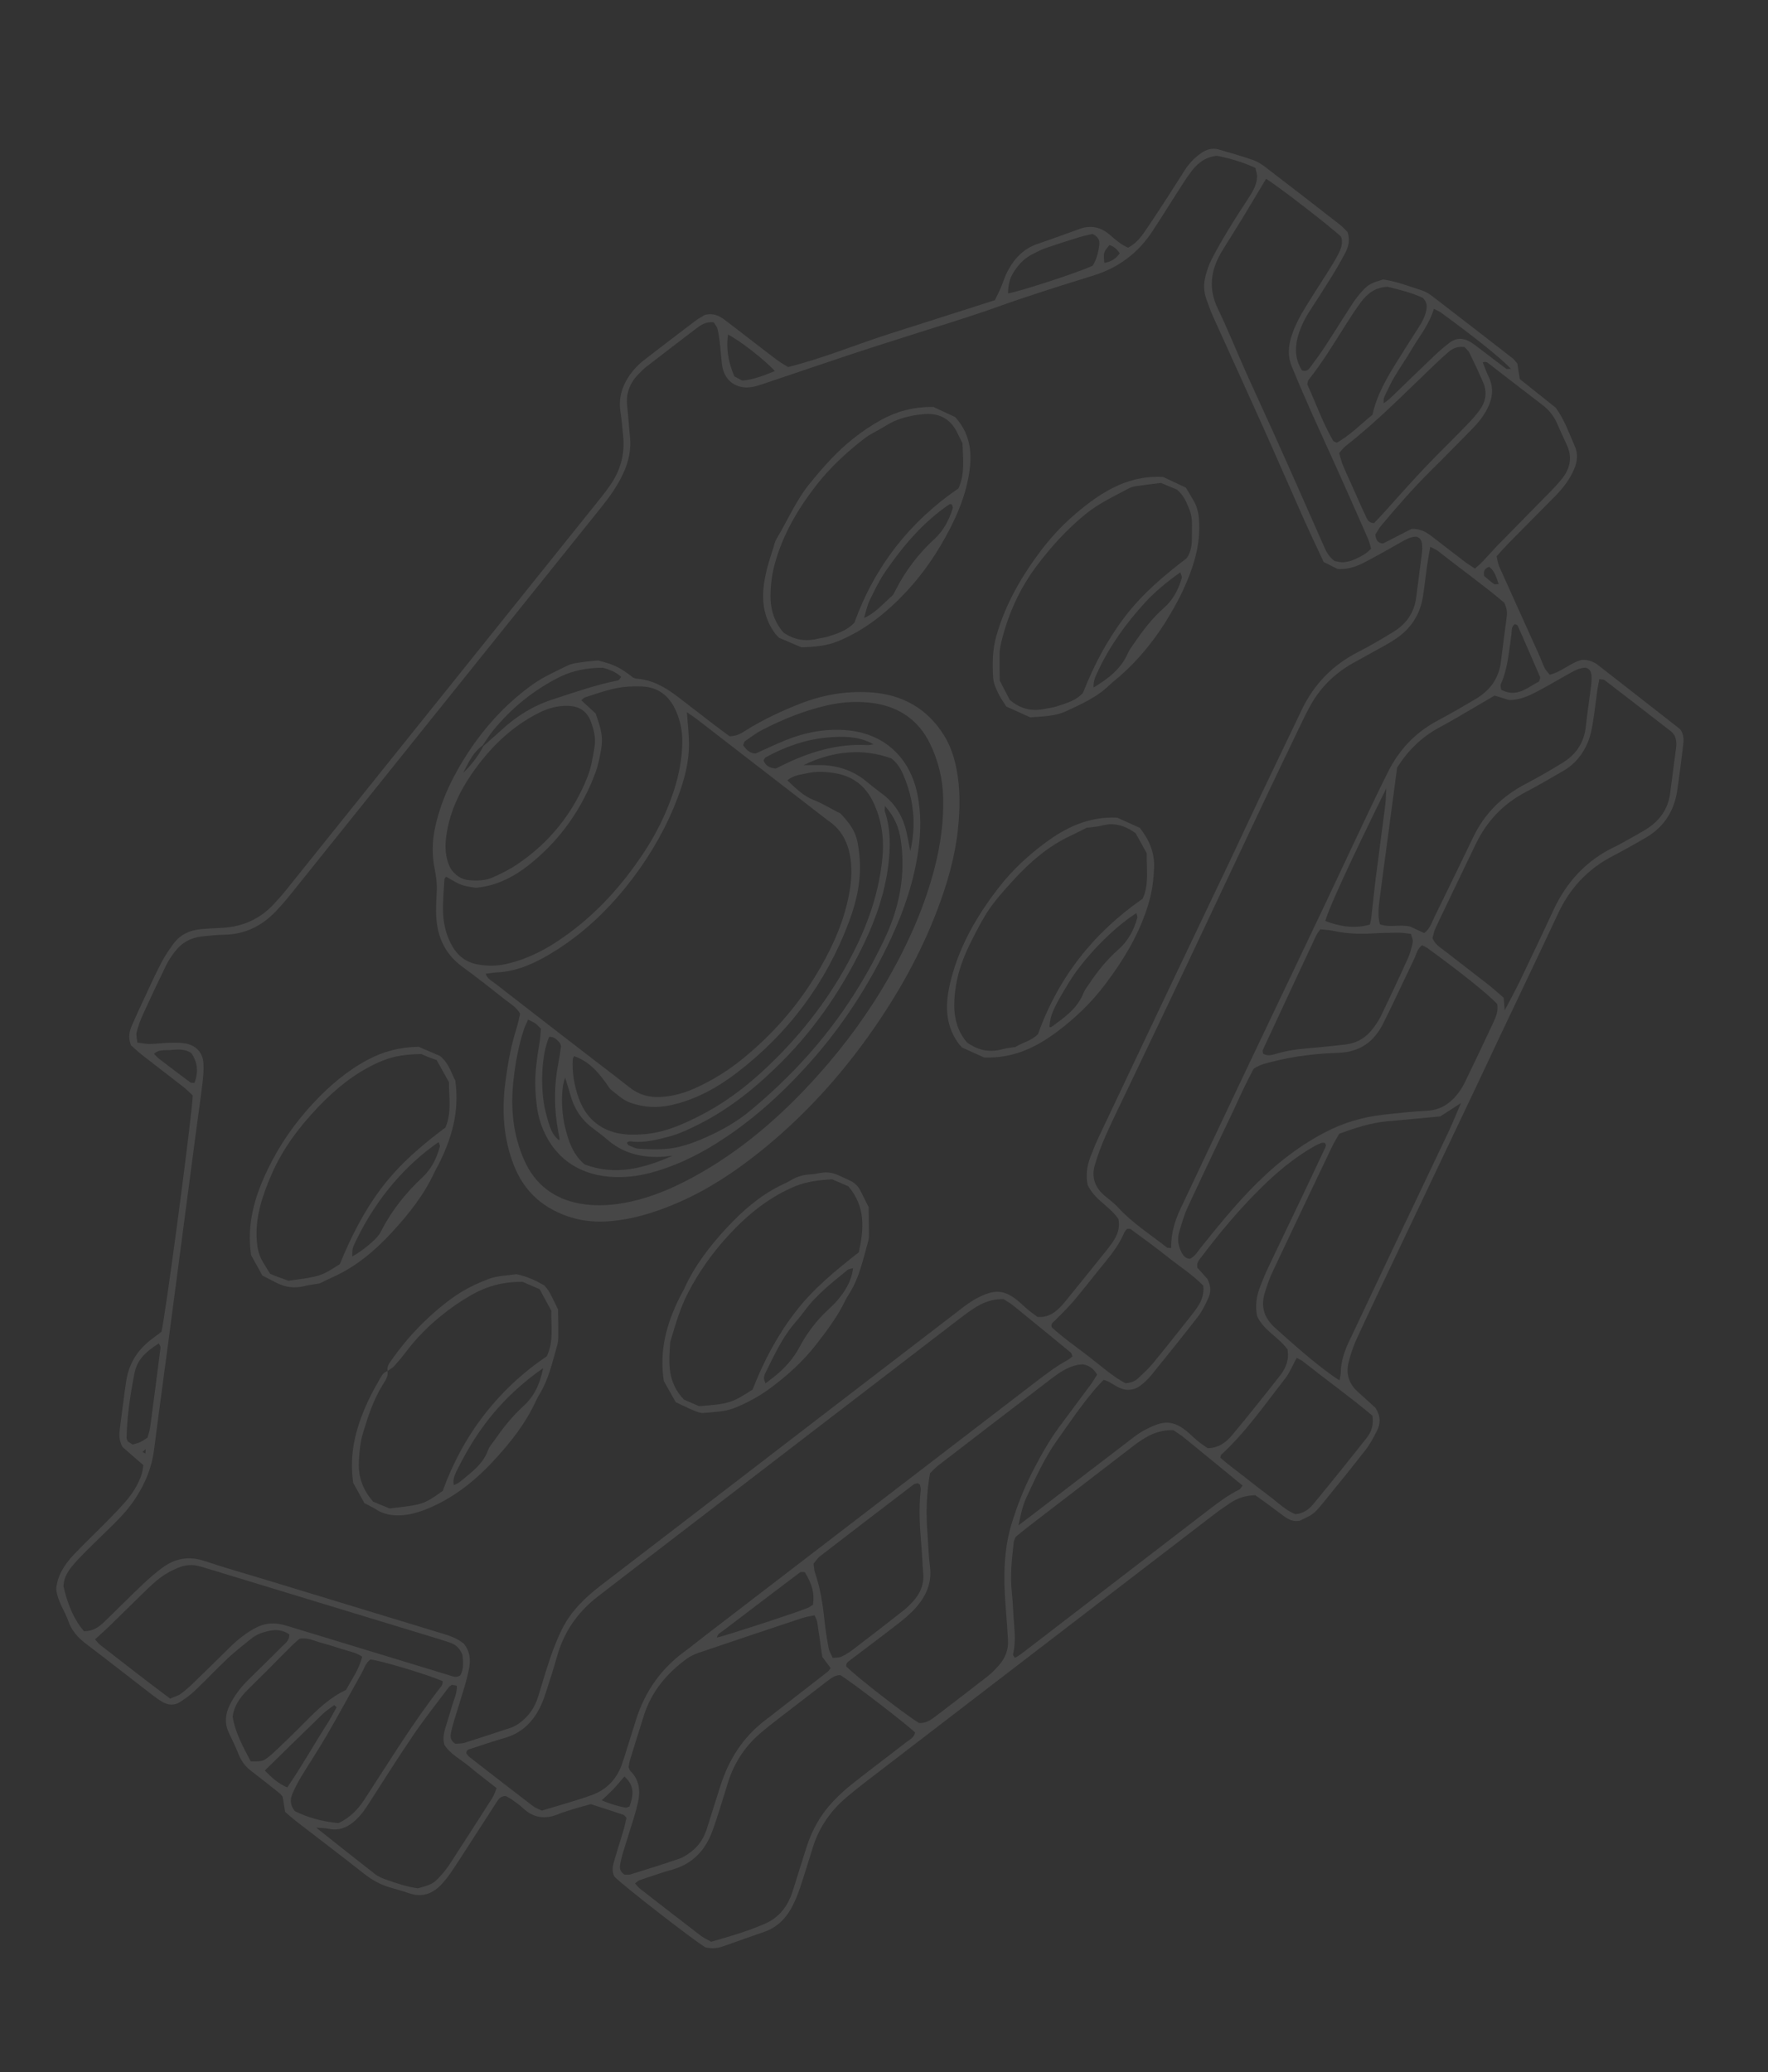 <svg width="594" height="696" viewBox="0 0 594 696" fill="none" xmlns="http://www.w3.org/2000/svg">
<rect x="0" y="0" width="594" height="696" fill="#333333" stroke="none"/>
<g opacity="0.1">
<path d="M243.097 653.669C247.626 652.074 252.14 650.438 256.684 648.892C260.928 647.446 263.892 644.545 265.964 640.717C267.055 638.702 267.946 636.551 268.681 634.38C270.221 629.832 271.618 625.235 273.036 620.647C275.139 613.843 279.008 608.225 284.421 603.651C286.473 601.917 288.572 600.232 290.703 598.596C329.694 568.656 368.691 538.723 407.698 508.803C409.524 507.403 411.424 506.092 413.336 504.811C415.775 503.177 418.457 502.255 421.773 502.212C423.307 503.319 425.016 504.535 426.708 505.775C428.411 507.024 430.07 508.338 431.8 509.548C433.253 510.564 434.862 511.151 436.689 510.775C440.994 508.735 441.465 508.5 443.996 505.409C448.985 499.315 453.953 493.201 458.788 486.986C460.306 485.034 461.493 482.794 462.616 480.576C463.8 478.237 463.972 475.785 462.149 472.898C460.473 471.37 458.368 469.407 456.216 467.499C453.192 464.815 452.139 461.439 453.083 457.61C453.767 454.832 454.706 452.069 455.905 449.473C460.495 439.533 465.228 429.66 469.925 419.77C478.577 401.55 487.244 383.338 495.895 365.117C498.696 359.218 501.455 353.298 504.251 347.397C510.667 333.857 517.155 320.352 523.494 306.777C527.462 298.281 533.483 291.862 541.807 287.538C545.553 285.591 549.233 283.508 552.889 281.394C558.938 277.895 562.399 272.56 563.467 265.724C564.268 260.603 564.825 255.444 565.494 250.302C565.72 248.557 565.729 246.848 564.718 245.26C564.619 245.137 564.524 244.956 564.377 244.84C555.302 237.741 546.231 230.636 537.135 223.564C535.601 222.37 533.887 221.502 531.477 221.632C527.864 222.446 524.875 225.548 520.688 226.63C520.083 225.86 519.382 225.21 518.984 224.411C518.217 222.866 517.659 221.218 516.948 219.644C512.529 209.845 508.075 200.062 503.685 190.25C503.235 189.242 503.128 188.08 502.822 186.832C504.194 185.334 505.439 183.889 506.774 182.532C511.891 177.328 517.03 172.144 522.175 166.967C524.904 164.222 527.287 161.238 528.833 157.648C529.944 155.068 530.256 152.449 529.075 149.83C527.184 145.636 525.768 141.209 522.712 136.965C518.944 133.96 514.75 130.614 510.604 127.306C510.303 125.408 510.036 123.72 509.779 122.094C509.188 121.435 508.751 120.77 508.157 120.308C499.207 113.355 490.247 106.413 481.253 99.515C480.199 98.706 479.003 97.958 477.753 97.555C473.38 96.143 469.068 94.463 464.68 93.863C460.881 95.02 459.841 95.474 458.008 97.418C456.698 98.807 455.486 100.324 454.44 101.92C451.281 106.74 448.266 111.653 445.112 116.475C443.537 118.883 441.811 121.195 440.093 123.506C439.528 124.265 438.787 124.916 437.416 124.387C435.356 121.11 434.91 117.439 435.925 113.538C436.754 110.349 438.109 107.401 439.91 104.638C442.429 100.777 444.93 96.903 447.355 92.981C448.97 90.37 450.506 87.703 451.946 84.992C453.046 82.922 453.622 80.701 452.762 77.979C452.04 77.273 451.167 76.244 450.126 75.433C441.942 69.058 433.742 62.703 425.502 56.4C424.141 55.36 422.657 54.335 421.064 53.774C417.264 52.436 413.378 51.334 409.502 50.224C407.335 49.604 405.351 50.16 403.51 51.45C401.27 53.02 399.455 54.973 397.984 57.255C396.11 60.161 394.288 63.101 392.4 65.997C389.779 70.019 387.177 74.056 384.448 78.003C383.043 80.034 381.416 81.928 379.024 83.181C376.612 82.175 374.748 80.488 372.886 78.881C369.828 76.242 366.497 75.532 362.712 76.887C358.011 78.568 353.336 80.322 348.608 81.92C343.724 83.57 340.588 87.053 338.337 91.458C337.467 93.159 336.941 95.032 336.185 96.795C335.591 98.179 334.882 99.515 334.248 100.825C322.47 104.586 310.95 108.288 299.416 111.942C287.89 115.592 276.711 120.307 264.786 123.279C263.691 122.601 262.507 121.974 261.441 121.188C258.967 119.364 256.548 117.467 254.11 115.594C250.606 112.902 247.119 110.188 243.598 107.518C241.718 106.092 239.699 105.03 236.775 105.795C235.993 106.276 234.787 106.889 233.725 107.692C227.905 112.094 222.109 116.527 216.334 120.986C215.275 121.803 214.268 122.722 213.379 123.72C209.638 127.929 207.564 132.694 208.48 138.489C208.898 141.141 209.102 143.827 209.37 146.502C209.97 152.485 208.483 157.933 205.078 162.864C204.096 164.285 203.065 165.677 201.985 167.025C166.645 211.079 131.298 255.127 95.941 299.167C94.739 300.662 93.442 302.085 92.145 303.5C87.504 308.566 81.721 311.223 74.879 311.62C72.387 311.765 69.89 311.863 67.407 312.092C63.809 312.424 60.678 313.852 58.467 316.749C56.846 318.872 55.356 321.137 54.122 323.502C52.079 327.416 50.272 331.454 48.398 335.455C47.013 338.412 45.636 341.374 44.336 344.369C43.484 346.331 42.996 348.375 43.977 351.072C45.027 351.986 46.411 353.301 47.907 354.471C52.445 358.023 57.042 361.5 61.581 365.052C62.765 365.979 63.821 367.07 64.753 367.92C64.632 373.886 55.542 442.444 54.233 447.287C53.362 447.956 52.323 448.79 51.248 449.575C46.359 453.143 43.3 457.87 42.4 463.869C41.602 469.185 40.975 474.526 40.274 479.856C40.02 481.781 39.932 483.687 41.14 485.98C43.186 487.766 45.626 489.893 48.154 492.098C47.916 493.348 47.842 494.501 47.469 495.546C46.293 498.84 44.426 501.761 42.142 504.382C40.126 506.696 37.983 508.902 35.827 511.09C32.187 514.783 28.419 518.353 24.844 522.105C21.612 525.497 19.173 529.359 18.895 533.811C19.376 537.982 21.737 540.959 22.919 544.393C24.032 547.627 26.1 549.982 28.779 552.017C36.275 557.712 43.684 563.52 51.141 569.266C52.204 570.086 53.307 570.865 54.453 571.561C56.409 572.749 58.502 572.936 60.454 571.685C62.218 570.555 63.954 569.31 65.468 567.869C69.225 564.297 72.773 560.504 76.552 556.957C79.063 554.601 81.807 552.489 84.489 550.322C86.166 548.966 88.176 548.265 90.251 547.797C92.769 547.23 95.149 547.489 97.223 548.966C97.253 551.016 95.856 551.911 94.823 552.954C91.037 556.773 87.166 560.509 83.345 564.294C80.875 566.741 78.784 569.45 77.225 572.6C75.673 575.735 75.382 578.8 76.894 582.003C78.041 584.433 79.226 586.852 80.216 589.348C81.098 591.568 82.436 593.329 84.328 594.769C87.538 597.212 90.688 599.733 93.844 602.245C94.287 602.597 94.622 603.084 94.959 603.455C95.245 605.215 95.518 606.891 95.793 608.581C97.213 609.773 98.495 610.928 99.855 611.98C107.3 617.739 114.81 623.419 122.201 629.246C124.812 631.305 127.591 632.907 130.755 633.865C132.962 634.533 135.201 635.1 137.373 635.862C141.998 637.485 145.64 635.96 148.711 632.495C149.6 631.492 150.445 630.439 151.21 629.339C152.526 627.447 153.779 625.511 155.032 623.576C158.896 617.609 162.735 611.629 166.61 605.67C167.328 604.565 167.949 603.278 169.901 603.219C170.474 603.551 171.336 603.966 172.103 604.513C173.353 605.405 174.623 606.296 175.742 607.34C179.227 610.595 183.109 611.133 187.464 609.374C189.241 608.655 191.087 608.095 192.923 607.533C194.747 606.974 196.598 606.503 198.526 605.969C202.223 607.172 205.87 608.343 209.5 609.562C209.818 609.669 210.031 610.087 210.486 610.562C210.165 611.89 209.87 613.383 209.442 614.836C208.466 618.152 207.395 621.442 206.421 624.759C205.878 626.609 205.412 628.495 206.459 630.35C209.803 633.677 232.624 651.414 237.004 654.07C239.38 654.617 241.254 654.317 243.097 653.669ZM331.793 563.052C326.046 567.543 320.235 571.953 314.445 576.39C312.754 577.686 311.02 578.883 308.766 578.705C304.001 575.83 287.256 562.804 284.285 559.667C284.219 558.519 285.078 558.02 285.836 557.446C291.039 553.504 296.274 549.604 301.424 545.596C303.538 543.95 305.652 542.234 307.444 540.259C311.052 536.282 313.2 531.726 312.438 526.094C311.975 522.678 311.921 519.208 311.646 515.764C311.036 508.13 311.277 501.369 312.473 494.823C313.244 494.082 314.125 493.062 315.171 492.256C327.796 482.536 340.436 472.837 353.095 463.159C355.845 461.057 358.68 459.059 362.196 458.404C362.758 458.299 363.335 458.274 363.843 458.219C365.896 458.642 367.436 459.665 368.599 461.711C367.962 462.71 367.319 463.858 366.545 464.908C363.014 469.698 359.432 474.451 355.894 479.236C352.459 483.882 349.675 488.907 347.022 494.038C344.098 499.694 341.809 505.542 339.922 511.621C337.837 518.338 337.332 525.178 337.465 532.095C337.558 536.887 338.072 541.67 338.393 546.457C338.482 547.797 338.516 549.142 338.637 550.479C338.95 553.951 337.785 556.914 335.503 559.45C334.352 560.729 333.145 561.996 331.793 563.052ZM273.82 528.223C273.515 527.338 273.496 526.355 273.313 525.223C274.017 524.397 274.621 523.383 275.491 522.713C285.951 514.641 296.447 506.617 306.948 498.598C307.23 498.384 307.66 498.364 308.311 498.164C308.432 498.238 308.742 498.426 309.054 498.615C309.169 499.275 309.403 499.845 309.341 500.381C308.614 506.699 309.02 512.997 309.566 519.3C309.831 522.351 309.916 525.417 310.175 528.468C310.488 532.161 309.169 535.234 306.738 537.887C305.707 539.012 304.604 540.098 303.405 541.038C297.829 545.409 292.225 549.745 286.592 554.041C285.379 554.966 284.06 555.794 282.684 556.44C281.901 556.808 280.901 556.719 279.786 556.864C279.251 555.644 278.599 554.669 278.401 553.609C277.839 550.601 277.355 547.571 277.035 544.529C276.452 538.991 275.65 533.513 273.82 528.223ZM240.865 550.024C241.048 548.706 242.22 548.271 243.086 547.612C251.625 541.099 260.184 534.611 268.756 528.142C269.016 527.946 269.49 528.013 269.866 527.996C270.051 527.988 270.24 528.068 270.426 528.108C272.961 532.319 273.65 535.013 273.145 538.98C272.589 539.321 271.985 539.816 271.293 540.097C266.831 541.905 243.501 549.486 240.865 550.024ZM385.025 480.075C382.482 481.353 380.227 483.244 377.94 484.987C367.56 492.895 357.215 500.851 346.856 508.788C345.657 509.706 344.448 510.611 342.192 512.317C343.024 508.164 343.724 505.342 344.933 502.772C347.953 496.352 350.837 489.846 354.975 484.014C359.195 478.065 363.262 472.002 368.01 466.446C368.866 465.443 369.805 464.513 370.794 463.455C374.189 464.277 376.49 468.014 381.367 466.402C383.167 465.692 385.292 463.745 387.115 461.498C392.315 455.087 397.503 448.664 402.55 442.134C403.94 440.337 404.921 438.194 405.907 436.122C406.851 434.137 406.931 432.043 405.667 429.574C404.712 428.509 403.441 427.092 402.317 425.838C401.918 424.303 402.695 423.418 403.386 422.502C409.638 414.214 416.296 406.25 423.679 398.967C428.997 393.721 434.76 388.905 441.29 385.139C442.117 384.662 442.997 384.263 443.881 383.9C444.209 383.766 444.622 383.836 444.999 383.813C445.756 384.452 445.387 385.151 445.074 385.817C442.625 391.028 440.18 396.242 437.702 401.44C433.818 409.584 429.89 417.708 426.026 425.862C425.04 427.94 424.175 430.081 423.347 432.229C422.153 435.325 421.651 438.516 422.363 442.06C424.464 446.791 429.589 449.114 432.557 453.211C433.171 456.626 432.079 459.414 430.127 461.924C427.416 465.409 424.665 468.862 421.898 472.303C419.252 475.593 416.606 478.886 413.879 482.11C411.845 484.515 409.43 486.342 405.746 486.404C404.857 485.778 403.737 485.067 402.706 484.244C401.658 483.407 400.702 482.454 399.7 481.558C393.976 476.444 390.665 477.241 385.025 480.075ZM404.262 431.823C404.585 434.607 403.727 436.911 402.312 439.013C401.244 440.599 400.03 442.09 398.838 443.588C395.02 448.387 391.231 453.21 387.325 457.936C385.87 459.697 384.158 461.252 382.497 462.831C381.357 463.916 379.946 464.486 378.102 464.597C373.506 462.115 369.547 458.469 365.306 455.234C361.208 452.108 356.975 449.138 353.35 445.794C353.007 444.565 353.77 444.193 354.29 443.66C356.427 441.475 358.678 439.383 360.644 437.052C364.348 432.658 367.858 428.1 371.502 423.653C373.942 420.675 376.193 417.595 377.706 414.023C377.916 413.526 378.365 413.13 378.664 412.74C379.155 412.773 379.627 412.657 379.878 412.843C383.883 415.797 387.941 418.687 391.82 421.8C395.982 425.142 400.551 428.001 404.262 431.823ZM405.374 507.661C385.132 523.2 364.906 538.758 344.674 554.309C343.489 555.22 342.326 556.17 340.978 556.814C340.665 556.278 340.284 555.93 340.342 555.683C341.046 552.655 341.058 549.617 340.779 546.534C340.416 542.523 340.345 538.484 339.923 534.482C339.333 528.89 339.99 523.377 340.605 517.85C340.645 517.483 340.874 517.137 341.255 516.178C342.444 515.221 344.051 513.876 345.71 512.598C357.417 503.587 369.132 494.585 380.853 485.592C384.712 482.631 388.786 480.178 394.194 480.357C395.285 481.106 396.608 481.887 397.787 482.845C404.317 488.15 410.813 493.498 417.469 498.953C417.019 499.521 416.781 500.1 416.36 500.308C412.373 502.282 408.873 504.975 405.374 507.661ZM461.079 475.479C461.565 478.391 460.852 480.803 459.288 482.789C453.367 490.307 447.367 497.764 441.272 505.142C439.828 506.89 437.966 508.356 435.215 508.586C431.953 507.303 429.378 504.663 426.483 502.515C423.715 500.462 421.012 498.319 418.3 496.191C415.469 493.971 412.528 491.875 410.015 489.613C410.179 488.972 410.165 488.733 410.276 488.632C418.505 481.072 424.829 471.904 431.659 463.175C433.269 461.117 434.269 458.581 435.651 456.08C436.406 456.492 437.118 456.757 437.685 457.204C445.482 463.373 453.567 469.179 461.079 475.479ZM467.746 419.9C462.888 430.123 458.05 440.355 453.227 450.594C451.663 453.914 450.493 457.347 450.461 461.084C450.455 461.794 450.231 462.502 450.036 463.625C448.945 462.897 448.157 462.406 447.406 461.865C440.711 457.036 434.583 451.536 428.44 446.037C424.698 442.687 423.492 438.852 424.95 434.159C425.688 431.784 426.496 429.404 427.554 427.158C434.178 413.101 440.872 399.078 447.569 385.055C448.226 383.68 449.056 382.389 449.95 380.802C455.047 378.92 460.289 377.173 465.87 376.644C471.786 376.083 477.704 375.546 483.902 374.972C486.11 373.548 488.473 372.022 490.838 370.496C489.413 373.802 488.076 377.151 486.539 380.404C480.308 393.585 474.003 406.731 467.746 419.9ZM492.156 363.522C491.408 365.06 490.458 366.546 489.366 367.862C486.823 370.923 483.676 372.836 479.517 373.069C474.544 373.347 469.578 373.852 464.626 374.413C457.715 375.194 451.198 377.145 444.973 380.422C435.344 385.49 427.129 392.225 419.661 400.045C413.953 406.021 408.743 412.399 403.592 418.842C402.42 420.308 401.459 422.029 399.782 422.812C398.265 422.677 397.556 421.773 397.019 420.744C395.916 418.631 395.477 416.334 396.118 414.048C396.942 411.108 397.805 408.134 399.082 405.374C404.24 394.236 409.568 383.176 414.822 372.082C415.89 369.829 416.88 367.539 417.968 365.296C419.053 363.063 420.217 360.868 421.191 358.964C423.495 357.407 425.776 357.024 428.002 356.465C435.105 354.682 442.37 353.857 449.639 353.615C456.832 353.376 461.609 349.936 464.675 343.835C468.29 336.64 471.639 329.31 475.131 322.052C475.863 320.529 476.115 318.722 477.779 317.485C478.383 317.802 479.092 318.07 479.681 318.499C491.023 326.763 499.803 333.812 503.01 337.195C503.441 339.364 502.685 341.354 501.794 343.261C498.628 350.036 495.428 356.797 492.156 363.522ZM448.126 312.676C452.473 313.62 456.848 313.776 461.27 313.51C464.137 313.338 467.012 313.277 469.884 313.269C471.192 313.265 472.5 313.509 474.034 313.663C474.28 314.704 474.793 315.642 474.636 316.451C474.276 318.313 473.783 320.2 473.004 321.923C470.083 328.381 467.054 334.79 463.995 341.184C463.339 342.556 462.454 343.834 461.563 345.074C459.211 348.341 456.07 350.365 452.017 350.823C448.974 351.168 445.93 351.526 442.879 351.79C438.3 352.187 433.726 352.481 429.267 353.795C427.726 354.248 425.991 354.886 424.375 353.902C424.32 353.423 424.124 352.983 424.257 352.695C430.225 339.838 436.217 326.993 442.23 314.157C442.544 313.485 443.052 312.904 443.574 312.126C445.139 312.307 446.662 312.358 448.126 312.676ZM445.262 309.348C446.533 304.798 453.641 289.38 465.742 264.816C465.635 266.703 465.632 268.603 465.396 270.474C464.368 278.651 463.241 286.817 462.21 294.993C461.658 299.365 461.237 303.752 460.732 308.13C460.648 308.869 460.437 309.594 460.236 310.556C455.014 312.011 450.124 311.186 445.262 309.348ZM539.11 228.445C546.577 234.16 554.017 239.912 561.447 245.676C561.892 246.02 562.21 246.529 562.501 246.862C563.296 248.416 563.29 249.926 563.083 251.476C562.419 256.421 561.762 261.367 561.142 266.317C560.445 271.884 557.431 275.895 552.748 278.724C549.794 280.508 546.74 282.128 543.728 283.816C543.394 284.003 543.043 284.162 542.695 284.326C533.071 288.855 526.328 296.16 521.885 305.745C518.174 313.755 514.387 321.731 510.558 329.685C508.987 332.946 507.219 336.113 505.54 339.323C505.434 338.012 505.328 336.698 505.2 335.116C503.53 333.688 501.843 332.139 500.045 330.731C495.058 326.826 490.012 322.997 485.018 319.1C483.675 318.052 482.112 317.188 481.27 315.061C481.55 314.128 481.772 312.803 482.326 311.637C486.77 302.273 491.277 292.94 495.764 283.598C499.454 275.916 504.971 270.016 512.573 266.042C516.82 263.822 520.952 261.376 525.11 258.989C529.089 256.703 531.869 253.313 533.555 249.106C534.33 247.17 534.779 245.069 535.118 243C535.738 239.215 536.154 235.396 536.686 231.595C536.842 230.477 537.097 229.373 537.339 228.094C538.08 228.23 538.734 228.156 539.11 228.445ZM532.751 224.263C534.117 224.632 534.607 225.665 534.689 226.862C534.767 228.001 534.717 229.163 534.575 230.297C534.006 234.866 533.282 239.418 532.8 243.996C532.232 249.376 529.56 253.385 525.064 256.153C520.984 258.665 516.827 261.068 512.583 263.289C504.849 267.336 498.89 273.062 495.07 280.954C490.724 289.937 486.391 298.926 481.989 307.882C481.073 309.745 480.512 311.865 478.496 313.401C476.881 312.65 475.175 311.855 473.827 311.228C470.27 310.352 466.932 311.673 463.62 310.443C462.814 307.557 463.178 304.721 463.535 301.902C464.234 296.381 464.989 290.869 465.724 285.353C466.94 276.227 468.158 267.1 469.392 257.845C473.092 251.94 477.623 247.627 483.289 244.502C485.304 243.39 487.324 242.286 489.314 241.132C493.447 238.734 497.561 236.305 502.131 233.626C503.471 234.033 505.283 234.584 506.976 235.098C510.717 235.181 513.83 233.646 516.88 232.02C520.433 230.125 523.915 228.098 527.422 226.118C529.102 225.169 530.802 224.293 532.751 224.263ZM509.915 210.167C512.454 215.901 514.96 221.65 517.432 227.413C517.55 227.691 517.286 228.132 517.11 228.88C513.261 230.838 509.633 234.496 504.361 231.66C504.29 230.958 504.014 230.308 504.21 229.87C506.595 224.555 506.956 218.82 507.786 213.18C507.97 211.938 507.638 210.496 508.961 209.623C509.305 209.81 509.798 209.905 509.915 210.167ZM506.179 207.466C505.519 212.412 504.873 217.36 504.257 222.311C503.565 227.877 500.583 231.915 495.872 234.716C491.585 237.265 487.259 239.757 482.861 242.108C475.489 246.048 470.058 251.852 466.346 259.237C462.641 266.611 459.154 274.095 455.613 281.55C452.072 289.006 448.611 296.5 445.066 303.953C435.586 323.89 426.062 343.805 416.59 363.744C409.919 377.788 403.321 391.867 396.651 405.912C394.654 410.117 393.385 414.49 393.482 419.191C392.752 419.1 392.292 419.182 392.048 418.991C386.472 414.615 380.443 410.802 375.604 405.508C374.191 403.961 372.411 402.753 370.831 401.355C367.811 398.682 366.705 395.277 367.794 391.463C368.789 387.974 370.097 384.548 371.57 381.229C373.982 375.791 376.636 370.46 379.196 365.089C385.72 351.399 392.275 337.725 398.767 324.02C407.559 305.459 416.288 286.867 425.076 268.304C429.347 259.281 433.688 250.292 438.009 241.294C438.59 240.083 439.223 238.896 439.851 237.709C443.267 231.253 448.206 226.283 454.564 222.719C458.078 220.749 461.622 218.833 465.14 216.87C466.311 216.217 467.463 215.521 468.59 214.792C473.878 211.371 477.086 206.554 478.074 200.333C478.616 196.923 478.967 193.482 479.449 190.063C479.715 188.179 480.075 186.308 480.523 183.657C481.856 184.366 482.579 184.621 483.147 185.072C490.657 191.027 498.484 196.584 505.346 202.4C506.395 204.406 506.387 205.913 506.179 207.466ZM503.534 196.2C502.764 196.176 502.185 196.338 501.885 196.118C500.688 195.244 499.578 194.252 498.627 193.463C498.333 191.859 498.733 190.937 500.338 190.374C502.303 191.938 502.728 193.959 503.534 196.2ZM518.188 135.986C520.381 137.656 522.029 139.685 523.124 142.209C524.191 144.668 525.338 147.092 526.449 149.532C528.213 153.408 527.613 157.046 525.124 160.349C523.747 162.176 522.138 163.841 520.536 165.484C514.782 171.378 508.973 177.218 503.215 183.109C501.476 184.889 499.86 186.788 498.142 188.589C497.377 189.392 496.501 190.089 495.539 190.958C494.263 190.108 493.127 189.431 492.081 188.637C488.42 185.854 484.795 183.023 481.145 180.226C479.303 178.815 477.386 177.556 474.241 177.641C471.396 179.1 468.007 180.838 464.689 182.539C462.912 182.472 462.316 181.391 462.067 179.571C462.635 178.69 463.238 177.491 464.077 176.493C469.38 170.187 474.777 163.968 480.649 158.172C485.283 153.596 489.814 148.915 494.398 144.286C496.567 142.095 498.5 139.73 499.861 136.941C501.549 133.48 501.863 130.006 500.101 126.439C499.351 124.92 498.808 123.297 498.176 121.732C499.305 121.23 499.855 121.866 500.429 122.308C506.351 126.863 512.243 131.46 518.188 135.986ZM461.632 175.71C459.616 175.64 459.245 174.175 458.704 173.037C457.221 169.925 455.863 166.755 454.454 163.608C453.359 161.161 452.212 158.736 451.184 156.261C450.678 155.045 450.388 153.74 449.917 152.205C450.63 151.416 451.276 150.458 452.143 149.781C462.895 141.384 472.389 131.616 482.243 122.24C483.631 120.919 485.035 119.615 486.482 118.361C487.969 117.073 489.647 116.238 492.034 116.57C492.508 117.109 493.313 117.722 493.712 118.534C495.313 121.8 496.849 125.102 498.296 128.439C499.713 131.709 499.197 134.875 497.156 137.697C495.815 139.55 494.246 141.257 492.648 142.901C487.839 147.849 482.883 152.655 478.141 157.665C473.531 162.534 469.12 167.589 464.612 172.553C463.597 173.67 462.541 174.748 461.632 175.71ZM484.148 105.008C495.642 113.378 504.334 120.349 507.668 123.914C506.91 123.883 506.31 124.045 506 123.816C503.071 121.653 500.198 119.415 497.295 117.216C496.227 116.406 495.167 115.572 494.026 114.876C491.676 113.443 489.275 113.39 487.04 115.092C485.368 116.365 483.748 117.727 482.224 119.176C477.361 123.797 472.555 128.479 467.724 133.135C466.936 133.894 466.145 134.654 464.83 135.444C464.93 134.406 464.844 133.822 465.054 133.379C466.122 131.132 467.152 128.855 468.411 126.715C470.255 123.577 472.372 120.598 474.212 117.457C476.815 113.015 480.174 109.022 481.74 103.73C482.864 104.319 483.564 104.584 484.148 105.008ZM451.831 109.544C453.576 106.794 455.33 104.038 457.278 101.433C459.404 98.59 462.094 96.486 466.227 96.32C470.167 97.303 474.436 98.337 478.027 100.047C479.448 101.46 479.468 102.755 479.211 104.132C478.815 106.25 477.834 108.09 476.681 109.879C474.291 113.584 471.938 117.313 469.598 121.05C466.031 126.744 462.601 132.507 461.122 139.293C457.153 142.518 453.552 146.217 449.154 148.691C448.561 148.394 448.068 148.317 447.91 148.044C444.345 141.917 442.037 135.226 439.207 129.081C439.397 128.36 439.388 127.91 439.605 127.64C444.169 121.935 447.927 115.691 451.831 109.544ZM450.577 79.521C451.305 81.625 450.538 83.604 449.562 85.483C448.59 87.355 447.469 89.154 446.347 90.942C443.896 94.847 441.36 98.699 438.941 102.624C436.925 105.896 435.065 109.25 433.889 112.949C432.803 116.365 432.614 119.758 433.997 123.098C436.053 128.063 438.161 133.008 440.345 137.917C443.388 144.757 446.55 151.544 449.612 158.375C452.989 165.908 456.325 173.458 459.641 181.017C460.086 182.031 460.311 183.141 460.65 184.247C459.129 186.017 457.189 186.902 455.317 187.803C454.132 188.373 452.771 188.722 451.459 188.841C450.36 188.941 449.218 188.564 448.409 188.444C446.67 187.165 445.784 185.687 445.078 184.1C442.193 177.61 439.343 171.104 436.462 164.613C433.58 158.121 430.698 151.629 427.775 145.156C424.694 138.333 421.522 131.551 418.465 124.718C415.33 117.709 412.49 110.562 409.148 103.655C405.873 96.883 406.773 90.632 410.482 84.487C412.666 80.869 414.973 77.326 417.17 73.716C419.857 69.303 422.488 64.855 425.362 60.057C429.313 62.44 446.986 76.088 450.577 79.521ZM376.183 85.081C374.863 87.052 373.145 87.927 371.02 88.307C370.698 84.829 370.705 84.806 372.71 82.326C374.25 82.728 375.288 83.713 376.183 85.081ZM338.67 98.558C338.732 95.206 339.34 93.113 341.074 90.622C342.63 88.385 344.524 86.502 347.02 85.308C348.406 84.644 349.75 83.856 351.194 83.359C355.007 82.046 358.855 80.835 362.708 79.643C364.162 79.193 365.667 78.91 367.064 78.571C369.184 79.597 369.511 80.897 369.334 82.284C369.017 84.767 368.398 87.18 367.127 89.228C362.942 91.288 342.981 97.815 338.67 98.558ZM260.328 124.632C256.491 126.171 253.183 127.527 249.372 127.835C248.467 127.349 247.485 126.821 246.719 126.41C244.59 121.419 243.923 116.823 244.6 112.371C248.32 114.218 256.805 120.732 260.328 124.632ZM63.945 363.557C60.409 360.927 56.896 358.266 53.399 355.584C52.821 355.141 52.35 354.558 51.74 353.951C53.353 352.435 55.123 352.814 56.78 352.712C59.251 352.56 61.763 352.062 64.239 353.672C66.411 356.732 66.707 360.109 65.345 363.708C64.679 363.646 64.203 363.748 63.945 363.557ZM44.562 485.181C43.811 484.702 43.338 484.399 42.938 484.143C42.767 483.688 42.513 483.331 42.52 482.98C42.681 475.662 43.76 468.445 45.174 461.289C46.014 457.036 48.328 454.444 53.366 451.196C53.575 451.708 53.985 452.211 53.929 452.655C52.803 461.606 51.639 470.553 50.436 479.494C50.285 480.614 49.877 481.699 49.573 482.854C48.714 483.393 47.952 483.984 47.099 484.374C46.249 484.764 45.307 484.952 44.562 485.181ZM47.878 487.668C48.23 487.35 48.582 487.032 48.933 486.714C48.91 487.183 48.885 487.658 48.857 488.201C48.426 487.967 48.152 487.818 47.878 487.668ZM30.407 547.631C29.68 547.817 28.909 547.834 28.252 547.916C25.134 544.405 22.817 539.328 21.321 532.82C21.39 530.24 22.563 528.051 24.182 526.102C25.53 524.48 26.979 522.935 28.472 521.443C31.732 518.184 35.052 514.985 38.342 511.757C41.092 509.06 43.625 506.187 45.718 502.935C48.882 498.022 51.033 492.767 51.772 486.912C53.261 475.1 54.896 463.306 56.453 451.501C59.543 428.083 62.616 404.664 65.705 381.246C66.458 375.534 67.291 369.832 67.987 364.114C68.265 361.834 68.473 359.511 68.358 357.225C68.179 353.615 65.935 351.142 62.356 350.491C60.675 350.185 58.917 350.195 57.199 350.239C54.898 350.297 52.603 350.612 50.302 350.651C49.005 350.673 47.702 350.365 46.142 350.174C46.033 348.868 45.656 347.698 45.911 346.689C46.424 344.655 47.149 342.648 48.021 340.737C50.573 335.146 53.196 329.586 55.891 324.062C56.641 322.523 57.659 321.094 58.687 319.716C60.992 316.628 64.129 314.909 67.953 314.512C70.434 314.255 72.924 313.976 75.413 313.936C82.365 313.826 88.035 310.969 92.733 306.025C94.583 304.079 96.326 302.022 98.008 299.928C118.101 274.921 138.171 249.895 158.25 224.877C172.798 206.75 187.346 188.622 201.906 170.505C204.803 166.902 207.485 163.178 209.418 158.941C211.21 155.012 212.12 150.972 211.655 146.636C211.285 143.202 211.102 139.747 210.712 136.315C210.244 132.198 211.576 128.753 214.367 125.809C215.289 124.836 216.253 123.879 217.31 123.06C222.776 118.829 228.277 114.643 233.769 110.443C235.455 109.153 237.179 107.954 239.799 108.255C240.196 108.939 240.861 109.682 241.073 110.537C241.487 112.206 241.696 113.932 241.898 115.645C242.167 117.933 242.286 120.238 242.58 122.522C243.27 127.888 247.428 130.91 252.795 129.958C253.924 129.757 255.036 129.411 256.126 129.045C266.14 125.679 276.137 122.265 286.158 118.926C291.808 117.043 297.497 115.276 303.166 113.452C313.773 110.038 324.473 106.883 334.958 103.132C345.638 99.311 356.448 95.923 367.27 92.571C375.725 89.952 382.316 85.055 387.146 77.724C389.893 73.555 392.521 69.305 395.226 65.108C396.787 62.687 398.293 60.221 400.007 57.911C402.109 55.079 404.655 52.775 408.848 52.314C412.953 53.136 417.359 54.362 421.795 56.407C421.99 57.461 422.418 58.558 422.341 59.618C422.173 61.965 421.088 64.016 419.817 65.976C417.412 69.681 414.985 73.376 412.694 77.152C410.703 80.434 408.797 83.776 407.032 87.184C406.159 88.871 405.576 90.735 405.061 92.576C404.323 95.22 404.366 97.894 405.328 100.506C405.992 102.307 406.581 104.144 407.369 105.892C413.047 118.491 418.805 131.053 424.462 143.662C428.939 153.644 433.278 163.688 437.735 173.679C439.923 178.583 442.239 183.429 444.713 188.767C446.652 189.735 448.342 190.578 449.387 191.099C453.8 191.355 456.882 189.719 459.933 188.095C463.661 186.111 467.332 184.019 471.005 181.934C472.522 181.072 474.034 180.265 475.8 180.247C477.169 180.584 477.647 181.611 477.768 182.809C477.863 183.754 477.855 184.729 477.738 185.671C477.124 190.627 476.43 195.572 475.823 200.527C475.194 205.662 472.553 209.514 468.239 212.17C464.319 214.583 460.336 216.921 456.24 219.016C447.708 223.379 441.434 229.838 437.322 238.468C432.613 248.353 427.837 258.205 423.13 268.091C419.745 275.201 416.452 282.355 413.072 289.467C406.557 303.171 399.991 316.852 393.477 330.557C385.396 347.558 377.334 364.568 369.293 381.589C368.228 383.844 367.272 386.157 366.38 388.487C365.192 391.589 364.736 394.788 365.438 398.029C367.732 402.981 372.941 405.23 375.746 409.426C376.295 412.011 375.641 414.186 374.44 416.214C373.757 417.366 372.958 418.461 372.119 419.508C367.435 425.354 362.734 431.188 358.009 437.002C357.164 438.042 356.253 439.052 355.247 439.934C353.474 441.487 351.452 442.525 348.615 442.338C347.779 441.72 346.683 440.97 345.658 440.134C344.617 439.285 343.654 438.342 342.643 437.455C337.597 433.037 334.146 432.829 327.932 436.188C325.418 437.547 323.161 439.41 320.877 441.16C302.28 455.407 283.703 469.68 265.121 483.948C244.104 500.087 223.106 516.252 202.06 532.354C196.655 536.489 191.82 541.104 188.778 547.276C187.34 550.194 186.121 553.241 185.055 556.318C183.549 560.672 182.25 565.1 180.913 569.512C180.062 572.322 178.741 574.837 176.646 576.92C175.13 578.427 173.457 579.695 171.4 580.372C166.291 582.053 161.191 583.764 156.058 585.366C155.006 585.695 153.824 585.606 152.995 585.682C151.557 584.778 151.247 583.666 151.442 582.49C151.693 580.982 152.087 579.488 152.528 578.021C153.69 574.158 154.95 570.325 156.093 566.457C156.69 564.435 157.195 562.379 157.605 560.31C158.189 557.365 157.805 554.575 155.929 552.172C153.637 550.182 150.875 549.347 148.112 548.506C128.446 542.523 108.783 536.534 89.117 530.55C82.317 528.48 75.466 526.563 68.729 524.305C63.522 522.56 58.873 523.373 54.586 526.541C52.279 528.247 50.086 530.133 48.002 532.107C43.82 536.07 39.755 540.156 35.628 544.177C34.114 545.659 32.536 547.086 30.407 547.631ZM97.34 546.356C96.24 546.023 95.13 545.692 94.001 545.49C91.283 545.006 88.674 545.337 86.18 546.611C82.899 548.286 80.05 550.527 77.433 553.085C73.319 557.105 69.239 561.159 65.103 565.156C63.728 566.485 62.295 567.776 60.757 568.905C59.869 569.555 58.717 569.844 57.169 570.521C49.012 564.467 41.343 558.42 33.619 552.448C33.044 552.002 32.611 551.373 31.925 550.627C33.757 548.941 35.457 547.445 37.079 545.87C40.929 542.129 44.716 538.324 48.582 534.599C50.373 532.873 52.179 531.125 54.18 529.663C55.86 528.434 57.769 527.46 59.688 526.63C62.214 525.539 64.877 525.339 67.559 526.208C68.836 526.622 70.133 526.972 71.417 527.363C96.734 535.066 122.051 542.769 147.367 550.477C148.65 550.868 149.926 551.285 151.198 551.713C153.125 552.361 154.494 553.611 155.376 555.842C155.59 557.989 155.9 560.455 154.671 562.696C153.237 563.689 151.963 562.985 150.723 562.609C140.445 559.5 130.177 556.357 119.905 553.226C112.384 550.932 104.864 548.636 97.34 546.356ZM84.24 591.609C81.626 586.606 78.982 581.934 78.162 576.54C78.638 573.103 80.421 570.425 82.734 568.054C84.873 565.861 87.088 563.739 89.252 561.57C92.228 558.588 95.177 555.579 98.162 552.605C98.965 551.806 99.856 551.093 100.625 550.412C103.407 549.911 105.671 551.182 108.045 551.811C110.266 552.399 112.467 553.074 114.646 553.804C116.967 554.581 119.474 554.935 121.677 556.435C120.66 560.651 118.258 563.901 116.271 567.593C110.92 570.095 106.625 574.162 102.457 578.416C99.374 581.561 96.187 584.607 93.01 587.659C91.908 588.717 90.748 589.73 89.518 590.634C88.233 591.579 87.583 591.627 84.24 591.609ZM88.968 594.667C95.537 588.247 101.913 581.973 108.35 575.76C109.547 574.605 110.983 573.696 112.308 572.674C112.57 572.927 112.831 573.181 113.093 573.435C112.07 575.242 111.128 577.102 110.009 578.848C105.477 585.92 101.372 593.267 96.52 600.346C93.464 599.051 91.259 597.041 88.968 594.667ZM99.056 608.31C97.46 606.355 97.44 604.451 98.206 602.6C99.01 600.66 99.975 598.766 101.063 596.968C103.944 592.2 107.05 587.565 109.845 582.749C113.797 575.94 117.538 569.008 121.397 562.145C122.326 560.493 122.818 558.547 124.457 557.368C128.203 557.798 143.851 562.495 148.749 564.675C148.647 565.16 148.698 565.806 148.404 566.182C138.899 578.299 130.918 591.448 122.507 604.306C120.374 607.566 117.838 610.387 113.714 612.331C108.411 611.833 103.464 610.515 99.056 608.31ZM151.15 626.021C150.213 627.46 149.128 628.823 147.974 630.098C145.643 632.676 144.971 632.991 140.383 634.236C136.787 633.75 133.148 632.544 129.545 631.245C128.294 630.794 127.004 630.245 125.968 629.438C119.357 624.293 112.812 619.064 106.246 613.863C107.706 613.982 109.187 613.99 110.613 614.279C113.7 614.905 116.293 613.938 118.633 612.059C120.749 610.359 122.329 608.194 123.792 605.925C128.781 598.192 133.668 590.388 138.854 582.788C142.631 577.254 146.814 571.996 150.836 566.629C151.053 566.339 151.449 566.182 151.89 565.873C152.293 565.953 152.802 566.054 153.496 566.193C153.614 568.653 152.505 570.724 151.898 572.892C151.329 574.922 150.657 576.924 150.065 578.948C149.423 581.143 148.545 583.316 149.295 586.012C151.206 589.137 154.758 590.874 157.664 593.311C160.593 595.767 163.656 598.064 166.852 600.582C166.351 601.761 166.053 602.857 165.47 603.772C160.733 611.212 155.963 618.63 151.15 626.021ZM182.055 608.136C181.064 607.642 179.935 607.283 179.049 606.606C171.877 601.126 164.746 595.593 157.621 590.052C157.197 589.722 156.931 589.188 156.656 588.833C156.7 587.661 157.583 587.561 158.261 587.339C162.093 586.08 165.915 584.782 169.787 583.658C175.126 582.108 178.751 578.606 181.251 573.83C182.136 572.14 182.789 570.311 183.384 568.492C184.697 564.477 186.001 560.455 187.137 556.388C189.444 548.129 194.064 541.481 200.811 536.265C206.734 531.686 212.667 527.121 218.605 522.563C252.714 496.378 286.823 470.196 320.938 444.02C322.918 442.502 324.887 440.956 326.973 439.593C329.893 437.684 333.013 436.222 337.238 436.355C338.38 437.127 339.549 437.797 340.584 438.636C346.995 443.829 353.38 449.056 359.753 454.296C360.01 454.507 360.066 454.965 360.327 455.567C359.811 455.958 359.285 456.468 358.665 456.807C354.945 458.842 351.581 461.382 348.226 463.957C311.076 492.483 273.902 520.979 236.737 549.486C234.452 551.239 232.228 553.073 229.907 554.775C222.052 560.538 216.755 568.114 213.777 577.346C212.598 581.001 211.484 584.677 210.33 588.34C209.868 589.805 209.412 591.273 208.895 592.719C207.103 597.743 203.611 601.228 198.67 602.98C193.252 604.903 187.686 606.409 182.055 608.136ZM210.136 607.144C207.536 606.626 204.991 605.924 202.175 604.67C203.634 603.274 204.867 602.175 206.003 600.983C207.175 599.754 208.254 598.436 209.788 596.682C213.621 600.101 212.578 603.47 211.516 606.742C210.839 606.95 210.456 607.208 210.136 607.144ZM209.838 629.642C208.462 628.789 208.141 627.667 208.314 626.502C208.539 624.994 208.928 623.499 209.372 622.038C210.54 618.181 211.796 614.352 212.975 610.499C213.479 608.849 213.937 607.181 214.316 605.499C215.207 601.545 214.855 597.865 211.793 594.824C211.541 594.575 211.464 594.151 211.178 593.532C211.319 592.844 211.439 591.895 211.715 590.995C213.234 586.042 214.767 581.094 216.34 576.157C218.887 568.166 223.991 562.07 230.651 557.193C231.865 556.303 233.299 555.621 234.73 555.134C246.356 551.183 258.001 547.289 269.654 543.418C270.888 543.008 272.207 542.856 273.671 542.545C274.048 543.471 274.463 544.121 274.571 544.818C275.186 548.79 275.727 552.774 276.255 556.48C277.254 557.823 278.043 558.884 279.073 560.268C278.758 560.657 278.471 561.183 278.037 561.523C272.747 565.655 267.435 569.758 262.131 573.87C260.463 575.163 258.814 576.48 257.132 577.752C249.671 583.396 244.91 590.892 242.076 599.701C240.548 604.45 239.057 609.211 237.579 613.975C236.645 616.984 235.092 619.616 232.647 621.597C231.327 622.668 229.852 623.718 228.271 624.268C222.838 626.162 217.332 627.852 211.836 629.559C211.145 629.774 210.343 629.628 209.838 629.642ZM238.932 652.18C237.712 651.481 236.472 650.943 235.43 650.145C228.576 644.9 221.76 639.607 214.951 634.305C214.388 633.867 213.967 633.248 213.356 632.577C214.011 632.101 214.396 631.66 214.874 631.501C218.513 630.286 222.137 629.012 225.827 627.973C232.458 626.106 236.722 621.763 239.15 615.504C240.327 612.469 241.246 609.332 242.245 606.229C243.067 603.674 243.819 601.096 244.631 598.537C246.651 592.167 250.176 586.759 255.201 582.371C257.508 580.357 259.95 578.493 262.373 576.616C267.525 572.623 272.705 568.667 277.872 564.693C279.086 563.76 280.252 562.736 282.274 562.592C286.096 564.891 304.086 578.7 307.45 581.891C307.148 583.588 305.636 584.261 304.479 585.162C298.582 589.757 292.586 594.227 286.718 598.858C284.32 600.75 282.014 602.805 279.914 605.022C275.767 609.4 272.845 614.558 271.003 620.306C269.657 624.507 268.362 628.723 267.029 632.928C266.566 634.389 266.149 635.876 265.549 637.282C263.831 641.311 261.112 644.331 256.986 646.135C251.163 648.68 245.107 650.436 238.932 652.18Z" fill="white"/>
<path d="M255.261 386.885C269.894 375.167 282.404 361.45 293.136 346.078C301.858 333.582 309.248 320.373 314.71 306.143C318.156 297.164 320.861 287.949 321.862 278.33C322.559 271.627 322.67 264.922 321.358 258.262C320.573 254.28 319.326 250.462 317.167 246.994C311.44 237.797 302.95 233.197 292.326 232.531C284.177 232.02 276.254 233.409 268.642 236.423C262.384 238.9 256.3 241.733 250.59 245.322C249.124 246.243 247.689 247.213 245.137 247.295C243.333 245.957 241.471 244.614 239.65 243.22C235.686 240.183 231.76 237.096 227.785 234.075C223.613 230.903 219.187 228.278 213.764 227.936C213.397 227.913 213.042 227.689 212.681 227.559C208.312 224.157 206.418 223.234 200.913 221.823C199.04 222.022 197.122 222.158 195.228 222.452C193.718 222.687 192.107 222.851 190.769 223.509C186.813 225.453 182.707 227.256 179.133 229.783C170.432 235.938 163.238 243.726 157.39 252.582C152.303 260.285 148.245 268.577 146.224 277.715C145.172 282.468 145.095 287.267 146.057 291.977C146.563 294.46 146.86 296.87 146.737 299.374C146.623 301.674 146.487 303.978 146.506 306.278C146.569 313.788 149.042 320.116 155.342 324.709C160.305 328.329 165.126 332.148 169.955 335.95C171.595 337.241 173.5 338.282 174.749 340.464C174.396 341.922 174.088 343.619 173.57 345.251C171.704 351.133 170.609 357.177 169.812 363.273C168.55 372.932 169.078 382.405 172.73 391.596C175.166 397.727 179.171 402.569 184.772 405.813C190.686 409.238 197.208 410.697 204.148 410.221C212.518 409.648 220.365 407.16 227.956 403.865C237.873 399.56 246.852 393.619 255.261 386.885ZM162.132 250.397C163.333 248.681 164.427 246.875 165.754 245.261C171.911 237.773 179.269 231.758 187.969 227.421C192.529 225.148 197.385 224.274 202.612 224.296C204.668 224.879 206.82 225.596 208.717 227.366C208.29 227.837 207.999 228.471 207.6 228.549C200.051 230.024 192.819 232.61 185.536 234.968C179.095 237.054 173.414 240.615 168.424 245.237C166.46 247.056 164.423 248.795 162.418 250.57C160.686 253.985 158.331 256.93 155.623 259.605C157.334 256.213 158.891 252.713 162.132 250.397ZM150.134 279.491C151.347 272.369 154.325 265.991 158.395 260.065C164.353 251.391 171.602 244.173 181.109 239.399C184.263 237.814 187.538 236.935 191.074 237.087C194.699 237.243 197.222 238.917 198.518 242.381C199.541 245.117 200.233 247.945 199.751 250.826C199.185 254.213 198.657 257.697 197.408 260.861C192.564 273.137 184.619 283.05 173.629 290.405C171.098 292.098 168.322 293.477 165.531 294.714C163.05 295.814 160.297 295.859 157.616 295.635C154.978 295.414 152.969 293.982 151.463 291.829C149.374 287.894 149.415 283.712 150.134 279.491ZM169.749 323.847C166.681 324.507 163.659 324.483 160.606 323.95C156.772 323.281 153.93 321.211 151.987 317.852C150.018 314.45 149.067 310.697 148.877 306.868C148.688 303.055 149.108 299.212 149.304 295.384C149.32 295.067 149.673 294.766 149.87 294.459C155.035 297.453 155.035 297.453 159.842 298.179C167.284 297.546 173.435 294.099 178.974 289.492C188.625 281.465 195.571 271.456 199.974 259.723C200.91 257.228 201.466 254.558 201.923 251.921C202.629 247.847 202.182 245.367 200.115 239.634C198.798 238.42 197.133 236.884 195.31 235.202C195.799 234.816 196.147 234.358 196.596 234.216C201.348 232.715 206.03 230.897 211.081 230.615C212.606 230.529 214.14 230.518 215.666 230.571C221.305 230.766 224.962 233.907 227.125 238.808C228.515 241.96 229.23 245.324 229.227 248.867C229.223 254.705 228.112 260.332 226.313 265.814C223.848 273.328 220.32 280.382 215.928 286.939C209.592 296.393 202.169 304.928 193.144 311.939C186.122 317.394 178.611 321.939 169.749 323.847ZM166.446 330.393C165.278 329.484 163.797 328.833 163.146 327.056C164.525 326.894 165.804 326.672 167.092 326.604C173.62 326.26 179.371 323.667 184.853 320.399C195.883 313.821 204.944 305.1 212.665 294.873C218.96 286.534 224.052 277.556 227.723 267.792C229.96 261.841 231.594 255.712 231.477 249.282C231.421 246.232 231.061 243.187 230.772 239.228C232.134 240.162 233.079 240.744 233.952 241.418C248.391 252.563 262.821 263.718 277.253 274.872C277.557 275.107 277.846 275.364 278.165 275.575C283.439 279.059 285.478 284.289 285.946 290.279C286.278 294.517 285.692 298.701 284.74 302.839C282.647 311.937 278.611 320.209 273.779 328.092C267.406 338.488 259.389 347.487 249.973 355.25C244.903 359.43 239.386 362.881 233.403 365.556C229.71 367.208 225.847 368.264 221.738 368.45C217.908 368.623 214.58 367.651 211.56 365.27C206.131 360.993 200.613 356.828 195.142 352.603C185.567 345.211 175.99 337.823 166.446 330.393ZM247.585 360.284C264.954 347.01 277.544 330.082 285.228 309.625C287.94 302.404 289.547 294.899 288.715 287.048C288.026 280.541 287.068 278.25 282.343 273.179C279.365 271.786 276.508 269.898 273.24 268.635C269.92 267.353 267.287 264.716 264.514 262.089C266.74 260.291 268.925 260.232 270.928 259.759C274.345 258.953 277.83 259.162 281.225 259.821C286.885 260.922 290.932 264.256 293.402 269.448C296.198 275.321 297.085 281.551 296.478 287.977C295.474 298.624 292.24 308.623 287.552 318.202C280.814 331.97 271.918 344.201 261.153 355.055C253.689 362.579 245.539 369.301 236.085 374.238C229.769 377.537 223.3 380.476 216.017 380.979C212.742 381.206 209.517 381.206 206.312 380.304C200.227 378.594 196.401 374.392 194.394 368.736C192.927 364.604 192.16 360.181 192.447 355.699C192.468 355.37 192.745 355.056 192.903 354.736C197.518 356.432 200.621 359.245 204.982 365.762C207.103 367.345 209.084 369.446 211.922 370.429C216.413 371.985 220.921 372.2 225.53 371.172C233.768 369.335 240.98 365.332 247.585 360.284ZM187.562 357.295C186.062 364.926 186.128 372.55 187.579 380.177C187.722 380.931 187.881 381.683 188 382.441C188.027 382.616 187.916 382.812 187.869 382.998C185.746 381.387 184.823 379.476 183.354 373.642C181.359 365.73 181.886 354.1 184.522 348.233C186.251 348.178 187.266 349.305 188.226 350.488C188.316 350.882 188.513 351.265 188.465 351.615C188.2 353.513 187.931 355.415 187.562 357.295ZM189.782 378.297C188.412 372.465 188.488 365.454 189.877 361.961C190.46 363.862 191.077 365.647 191.553 367.468C192.756 372.072 195.143 375.876 198.941 378.776C200.614 380.055 202.333 381.285 203.915 382.669C209.116 387.219 215.25 388.835 222.001 388.56C223.325 388.507 224.643 388.308 225.964 388.176C216.592 392.326 206.919 395.03 196.451 391.131C192.519 387.865 190.929 383.18 189.782 378.297ZM223.172 385.94C220.315 386.112 217.429 386.003 214.568 385.821C213.461 385.751 212.373 385.168 211.312 384.734C211.014 384.613 210.837 384.191 210.604 383.906C211.164 383.086 212.016 383.396 212.718 383.461C216.829 383.839 220.792 382.787 224.646 381.782C228.32 380.824 231.851 379.119 235.26 377.379C245.625 372.086 254.509 364.794 262.693 356.588C274.499 344.752 283.611 331.046 290.716 315.995C294.5 307.98 297.304 299.614 298.424 290.743C299.202 284.58 299.278 278.496 297.287 272.518C297.181 272.197 297.287 271.805 297.31 270.687C300.671 274.45 302.052 278.127 302.648 282.217C304.309 293.617 302.25 304.463 297.466 314.758C289.297 332.34 278.346 348.024 264.56 361.71C260.602 365.64 256.491 369.374 252.203 372.94C247.729 376.661 242.784 379.487 237.482 381.859C232.877 383.918 228.219 385.636 223.172 385.94ZM304.641 279.832C303.496 274.617 301.033 270.197 296.737 266.897C294.915 265.499 293.072 264.123 291.315 262.646C286.551 258.641 281.017 256.921 274.867 256.954C273.371 256.962 271.874 256.979 269.98 256.997C280.056 252.049 290.185 251.326 299.478 254.749C301.354 256.115 302.552 258.09 303.465 260.198C307.055 268.486 307.875 277.049 305.834 285.859C305.441 283.85 305.08 281.833 304.641 279.832ZM291.315 250.259C281.233 249.716 271.968 252.589 263.05 256.944C262.194 257.362 261.341 257.788 260.65 258.131C258.556 257.963 257.196 257.163 256.529 255.415C256.798 254.996 256.921 254.55 257.205 254.395C263.675 250.853 270.507 248.402 277.9 247.715C283.277 247.215 288.583 247.247 293.486 249.985C292.762 250.094 292.031 250.298 291.315 250.259ZM211.877 403.599C206.243 404.825 200.469 405.306 194.714 404.234C185.97 402.605 179.694 397.753 176.086 389.585C172.337 381.102 171.501 372.177 172.486 363.072C173.127 357.155 174.173 351.286 176.064 345.61C176.36 344.723 176.802 343.885 177.425 342.453C178.623 343.077 179.342 343.356 179.944 343.794C180.551 344.235 181.043 344.835 181.733 345.51C181.621 346.791 181.579 348.115 181.376 349.412C180.52 354.912 179.567 360.397 179.879 366.005C180.094 369.85 180.444 373.67 181.691 377.341C185.28 387.901 193.472 394.339 204.792 395.231C209.399 395.594 213.97 395.141 218.49 393.945C226.37 391.861 233.633 388.427 240.498 384.14C252.475 376.662 262.827 367.285 272.201 356.765C283.405 344.189 292.382 330.162 299.471 314.933C303.86 305.504 307.133 295.694 308.571 285.316C309.424 279.165 309.449 273.034 308.268 266.983C305.807 254.377 296.954 246.209 284.17 245.237C277.174 244.706 270.404 245.99 263.919 248.625C260.551 249.994 257.266 251.571 253.855 253.093C252.031 253.04 250.794 251.935 249.689 250.327C249.875 249.889 249.945 249.194 250.319 248.929C252.191 247.601 254.053 246.215 256.081 245.162C262.918 241.616 270.036 238.758 277.557 236.988C283.035 235.7 288.575 235.357 294.129 236.272C302.459 237.645 308.707 242.122 312.414 249.683C315.223 255.413 316.734 261.574 316.885 268.017C317.065 275.748 316.051 283.345 314.177 290.818C310.884 303.944 305.466 316.199 298.811 327.954C292.061 339.875 284.01 350.872 274.903 361.044C262.673 374.707 248.961 386.666 232.722 395.455C226.119 399.03 219.224 401.999 211.877 403.599Z" fill="white"/>
<path d="M260.522 212.924C260.75 213.228 261.046 213.48 261.756 214.22C264.022 215.187 266.832 216.386 269.246 217.415C273.782 217.286 277.779 216.917 281.576 215.358C290.634 211.639 298.078 205.622 304.646 198.562C310.409 192.37 315.111 185.389 319.028 177.821C321.794 172.476 324.033 166.965 325.203 161.153C326.668 153.882 326.789 146.593 320.931 140.096C318.803 139.104 316.205 137.892 313.6 136.677C306.882 136.621 301.266 138.142 295.919 141.107C292.543 142.98 289.425 145.099 286.411 147.506C280.965 151.854 276.452 157.019 272.072 162.384C267.408 168.098 264.582 174.863 260.835 181.099C260.352 181.903 260.162 182.89 259.877 183.806C259.137 186.188 258.328 188.554 257.711 190.968C255.753 198.644 255.434 206.139 260.522 212.924ZM319.78 169.366C319.882 169.794 320.209 170.346 320.08 170.756C318.867 174.643 317.031 178.19 313.989 180.986C308.576 185.963 304.189 191.709 300.868 198.272C300.524 198.952 300.188 199.715 299.638 200.199C296.657 202.818 294.061 205.939 290.296 207.561C290.901 205.582 291.288 203.497 292.179 201.656C293.846 198.213 295.534 194.72 297.712 191.596C303.644 183.09 310.314 175.226 319.022 169.35C319.142 169.268 319.374 169.351 319.78 169.366ZM260.317 189.35C263.003 179.544 267.994 171.064 274.172 163.087C278.809 157.1 284.281 152.058 290.182 147.447C292.425 145.694 295.131 144.546 297.554 143.009C301.379 140.579 305.595 139.583 310.042 139.118C315.207 138.576 319.093 140.464 321.423 144.964C322.04 146.157 322.614 147.372 323.366 148.897C323.528 154.1 324.252 159.1 322.012 164.035C305.578 175.299 293.846 190.334 287.068 209.1C284.574 211.849 281.238 212.825 277.953 213.873C277.044 214.162 276.067 214.236 275.136 214.464C271.033 215.471 267.134 215.187 263.222 212.445C260.333 209.132 258.829 204.991 258.871 200.12C258.903 196.437 259.342 192.914 260.317 189.35Z" fill="white"/>
<path d="M349.893 184.705C343.221 193.514 337.806 202.838 334.754 213.555C333.398 218.316 333.383 223.021 333.684 227.792C333.789 229.451 334.566 231.122 335.287 232.671C336.009 234.221 337.046 235.624 338.079 237.31C340.743 238.51 343.53 239.763 346.115 240.927C350.823 240.619 354.726 240.508 358.257 238.848C363.28 236.486 368.405 234.246 372.507 230.312C373.613 229.251 374.841 228.319 375.999 227.31C383.007 221.203 388.701 214.017 393.35 205.995C394.794 203.506 396.203 200.981 397.409 198.372C400.901 190.819 403.46 183.048 402.833 174.524C402.674 172.36 402.226 170.355 401.196 168.481C400.366 166.974 399.445 165.515 398.414 163.782C395.805 162.557 393.042 161.259 390.734 160.176C381.044 159.692 373.297 163.44 366.271 168.638C360.108 173.198 354.591 178.503 349.893 184.705ZM397.063 194.05C395.968 197.995 394.085 201.535 390.978 204.249C387.041 207.685 383.968 211.816 381.015 216.062C380.253 217.158 379.443 218.261 378.908 219.472C376.556 224.802 372.17 228.039 367.41 230.921C367.241 228.753 368.184 226.899 369.076 225.019C373.049 216.644 378.44 209.225 384.662 202.426C388.118 198.65 392.096 195.399 396.544 192.253C396.806 193.104 397.176 193.644 397.063 194.05ZM382.198 163.212C384.664 162.852 387.142 162.572 390.048 162.206C391.835 162.949 393.941 163.826 395.41 164.437C397.953 166.609 398.737 169.016 399.674 171.324C400.796 174.087 400.422 177.009 400.447 179.874C400.469 182.368 400.432 184.891 398.722 187.47C391.258 193.143 383.802 199.402 377.809 207.301C371.949 215.026 367.503 223.449 363.874 232.665C361.672 235.273 358.287 236.175 355.026 237.259C353.759 237.68 352.397 237.811 351.079 238.083C346.9 238.945 343.064 238.326 339.241 235.062C338.2 233.055 337.142 231.014 335.893 228.607C335.871 225.899 335.807 222.834 335.842 219.771C335.855 218.628 335.993 217.463 336.253 216.35C338.46 206.883 342.29 198.125 348.112 190.326C352.944 183.853 358.321 177.911 364.631 172.745C369.175 169.025 374.375 166.659 379.432 163.942C380.251 163.503 381.258 163.351 382.198 163.212Z" fill="white"/>
<path d="M131.564 414.026C137.289 407.83 142.591 401.207 146.118 393.396C146.434 392.698 146.87 392.056 147.219 391.372C151.755 382.482 154.469 373.221 152.943 362.878C151.58 360.391 150.936 357.26 147.824 354.663C145.724 353.764 142.912 352.56 140.634 351.585C134.151 351.719 128.772 353.155 123.516 355.963C116.611 359.654 110.808 364.606 105.555 370.183C99.22 376.911 93.928 384.462 89.908 392.851C85.608 401.825 82.801 411.074 84.367 421.576C85.484 423.599 86.778 425.941 88.156 428.437C89.641 429.198 91.175 429.968 92.695 430.765C95.706 432.345 98.831 432.822 102.174 431.986C103.845 431.568 105.573 431.381 107.333 431.078C108.842 430.362 110.392 429.598 111.965 428.885C119.624 425.418 125.961 420.089 131.564 414.026ZM147.773 385.093C146.723 389.039 144.947 392.629 141.926 395.438C136.268 400.701 131.546 406.661 128.015 413.548C127.841 413.888 127.669 414.234 127.456 414.549C126.061 416.615 121.676 420.198 118.343 422.012C118.366 419.14 118.417 419.166 119.829 416.271C126.715 402.157 136.513 391.071 147.347 383.602C147.514 384.142 147.883 384.681 147.773 385.093ZM96.953 430.167C95.635 429.699 94.368 429.267 93.116 428.799C92.219 428.464 91.34 428.081 90.778 427.851C89.634 425.976 88.666 424.546 87.861 423.029C86.863 421.149 86.487 419.119 86.306 416.968C85.642 409.043 88.079 401.79 91.11 394.731C94.859 386.004 100.529 378.457 107.051 371.663C112.622 365.858 118.84 360.734 126.248 357.253C130.969 355.035 134.693 354.134 141.534 354.03C142.359 354.378 143.404 354.852 144.472 355.263C145.373 355.611 146.301 355.887 146.663 356.009C148.254 358.848 149.467 361.011 150.841 363.464C150.797 368.348 151.839 373.523 149.671 378.696C141.747 384.582 134.229 391.017 128.149 399.053C122.197 406.921 117.848 415.599 114.191 424.567C107.79 428.691 107.79 428.691 96.953 430.167Z" fill="white"/>
<path d="M335.579 298.074C328.306 307.427 322.49 317.458 319.514 328.985C317.594 336.428 317.176 343.759 322.007 350.446C322.229 350.755 322.507 351.023 323.205 351.82C325.424 352.827 328.206 354.088 330.625 355.186C340.761 355.524 348.397 351.606 355.402 346.339C361.391 341.836 366.754 336.656 371.316 330.614C377.728 322.12 383.116 313.175 386.061 302.843C387.126 299.107 387.586 295.398 387.739 291.532C387.941 286.41 386.205 282.176 382.924 278.042C380.354 276.882 377.568 275.626 375.377 274.638C365.75 274.185 358.178 277.921 351.307 282.979C345.453 287.289 340.117 292.239 335.579 298.074ZM382.108 308.23C380.979 312.362 379.033 316.029 375.764 318.898C372.003 322.198 368.88 326.044 366.107 330.187C365.364 331.298 364.49 332.37 364.001 333.591C361.889 338.865 357.46 341.88 353.121 344.999C353.015 345.076 352.766 344.951 352.584 344.921C352.915 340.772 353.797 338.752 359.084 330.059C364.091 321.824 373.815 311.778 381.772 306.699C381.906 307.264 382.223 307.806 382.108 308.23ZM370.406 277.241C373.802 276.326 376.849 277.04 379.789 278.708C380.287 278.99 380.752 279.331 381.531 279.841C382.676 281.908 383.969 284.24 385.27 286.587C385.15 291.759 386.129 296.964 383.907 301.855C367.395 313.319 355.578 328.233 348.727 347.366C346.412 349.649 343.447 350.181 341.137 351.665C339.678 351.899 338.318 351.983 337.036 352.345C332.913 353.511 329.064 353.075 324.942 350.174C322.092 346.96 320.593 342.701 320.61 337.598C320.634 330.09 322.787 323.188 326.06 316.667C331.259 306.308 332.86 303.891 340.651 295.433C346.1 289.518 352.176 284.201 359.617 280.747C361.353 279.941 363.043 279.038 365.072 278.021C366.629 277.805 368.575 277.734 370.406 277.241Z" fill="white"/>
<path d="M126.465 507.048C131.3 510.13 137.69 509.034 142.593 507.15C151.49 503.734 158.991 497.948 165.454 491.047C171.22 484.89 176.51 478.274 180.077 470.494C180.396 469.797 180.748 469.109 181.154 468.46C184.365 463.323 185.587 457.46 187.231 451.758C187.543 450.673 187.579 449.482 187.585 448.339C187.601 445.467 187.528 442.594 187.491 439.808C186.49 437.784 185.606 435.867 184.599 434.018C184.149 433.19 183.454 432.495 182.896 431.774C180.009 430.058 177.06 428.724 173.508 427.966C170.581 428.429 167.184 428.445 164.197 429.56C159.733 431.225 155.404 433.413 151.531 436.273C143.738 442.023 137.126 448.887 131.539 456.799C130.77 457.887 129.921 458.978 130.231 460.465C130.99 459.911 131.866 459.463 132.483 458.781C133.9 457.217 135.252 455.586 136.522 453.9C139.893 449.428 143.804 445.518 148.148 441.977C151.433 439.298 154.848 436.939 158.557 434.846C163.749 431.917 169.163 430.483 175.577 430.528C177.219 431.241 179.315 432.152 181.296 433.012C182.699 435.594 183.978 437.944 185.223 440.232C185.054 445.32 186.141 450.357 183.729 455.514C167.29 466.663 155.555 481.935 148.742 500.759C142.351 505.299 142.209 505.346 130.906 506.656C129.266 505.98 127.155 505.111 125.359 504.371C121.784 500.269 120.311 495.915 120.575 490.831C120.745 487.555 121.019 484.379 121.985 481.205C123.665 475.678 125.427 470.227 128.491 465.265C129.369 463.842 130.497 462.398 130.208 460.505C128.982 460.841 128.355 461.831 127.792 462.827C126.564 464.998 125.308 467.161 124.223 469.403C119.898 478.34 117.125 487.601 118.656 498.035C119.801 500.106 121.094 502.446 122.437 504.875C123.783 505.594 125.182 506.23 126.465 507.048ZM153.856 493.195C160.865 479.082 169.695 468.481 182.475 459.519C181.388 465.143 179.296 469.153 175.826 472.301C171.962 475.806 168.816 479.862 165.865 484.108C165.211 485.049 164.367 485.937 164.001 486.987C162.531 491.202 159.266 493.849 155.991 496.504C154.999 497.308 154.084 498.287 152.462 498.775C152.032 496.453 153.047 494.823 153.856 493.195Z" fill="white"/>
<path d="M229.951 432.699C229.476 433.747 228.855 434.727 228.342 435.759C223.984 444.52 221.415 453.628 223.03 463.847C224.291 466.089 225.692 468.58 227.034 470.967C229.197 471.972 231.083 472.922 233.03 473.725C234.081 474.158 235.269 474.679 236.339 474.576C239.765 474.244 243.388 474.216 246.518 472.998C250.769 471.344 254.922 469.09 258.6 466.388C264.471 462.076 269.881 457.197 274.404 451.344C277.941 446.767 281.389 442.191 283.909 436.965C284.324 436.104 284.842 435.286 285.352 434.473C288.788 429.001 290.035 422.74 291.753 416.652C291.958 415.927 291.957 415.127 291.952 414.362C291.933 411.295 291.876 408.23 291.836 405.434C290.832 403.428 289.962 401.719 289.117 399.997C288.322 398.377 287.099 397.212 285.47 396.463C284.247 395.901 283.021 395.35 281.799 394.788C279.825 393.878 277.789 393.531 275.627 393.966C274.499 394.193 273.353 394.387 272.207 394.449C269.853 394.578 267.687 395.198 265.667 396.44C264.526 397.141 263.279 397.668 262.074 398.265C255.082 401.735 249.311 406.847 244.091 412.47C238.473 418.522 233.415 425.081 229.951 432.699ZM286.606 425.941C286.087 430.387 283.901 433.701 281.311 436.792C280.329 437.965 279.178 439.003 278.058 440.053C274.235 443.634 271.088 447.818 268.659 452.369C266.506 456.399 263.638 459.568 260.171 462.351C259.285 463.064 258.366 463.736 257.172 464.649C256.934 463.875 256.665 463.393 256.672 462.916C256.68 462.359 256.837 461.759 257.089 461.259C259.937 455.609 262.499 449.792 266.6 444.867C267.83 443.392 269.102 441.945 270.233 440.395C274.246 434.892 279.571 430.775 284.773 426.528C285.156 426.217 285.776 426.196 286.606 425.941ZM273.319 396.726C275.197 396.366 277.133 396.312 279.517 396.076C281.241 396.82 283.339 397.725 285.026 398.453C290.951 405.462 290.223 412.941 288.53 420.626C280.682 426.754 273.15 432.92 267.117 440.796C261.093 448.659 256.549 457.228 252.859 466.701C245.923 471.216 244.991 471.509 234.91 472.302C233.206 471.565 231.108 470.659 229.826 470.105C224.036 464.166 224.762 457.556 225.151 451.019C225.163 450.828 225.201 450.636 225.257 450.453C226.938 444.954 228.449 439.442 231.139 434.251C234.893 427.007 239.583 420.489 245.077 414.564C251.385 407.759 258.566 401.999 267.236 398.391C269.163 397.589 271.257 397.121 273.319 396.726Z" fill="white"/>
</g>
</svg>

